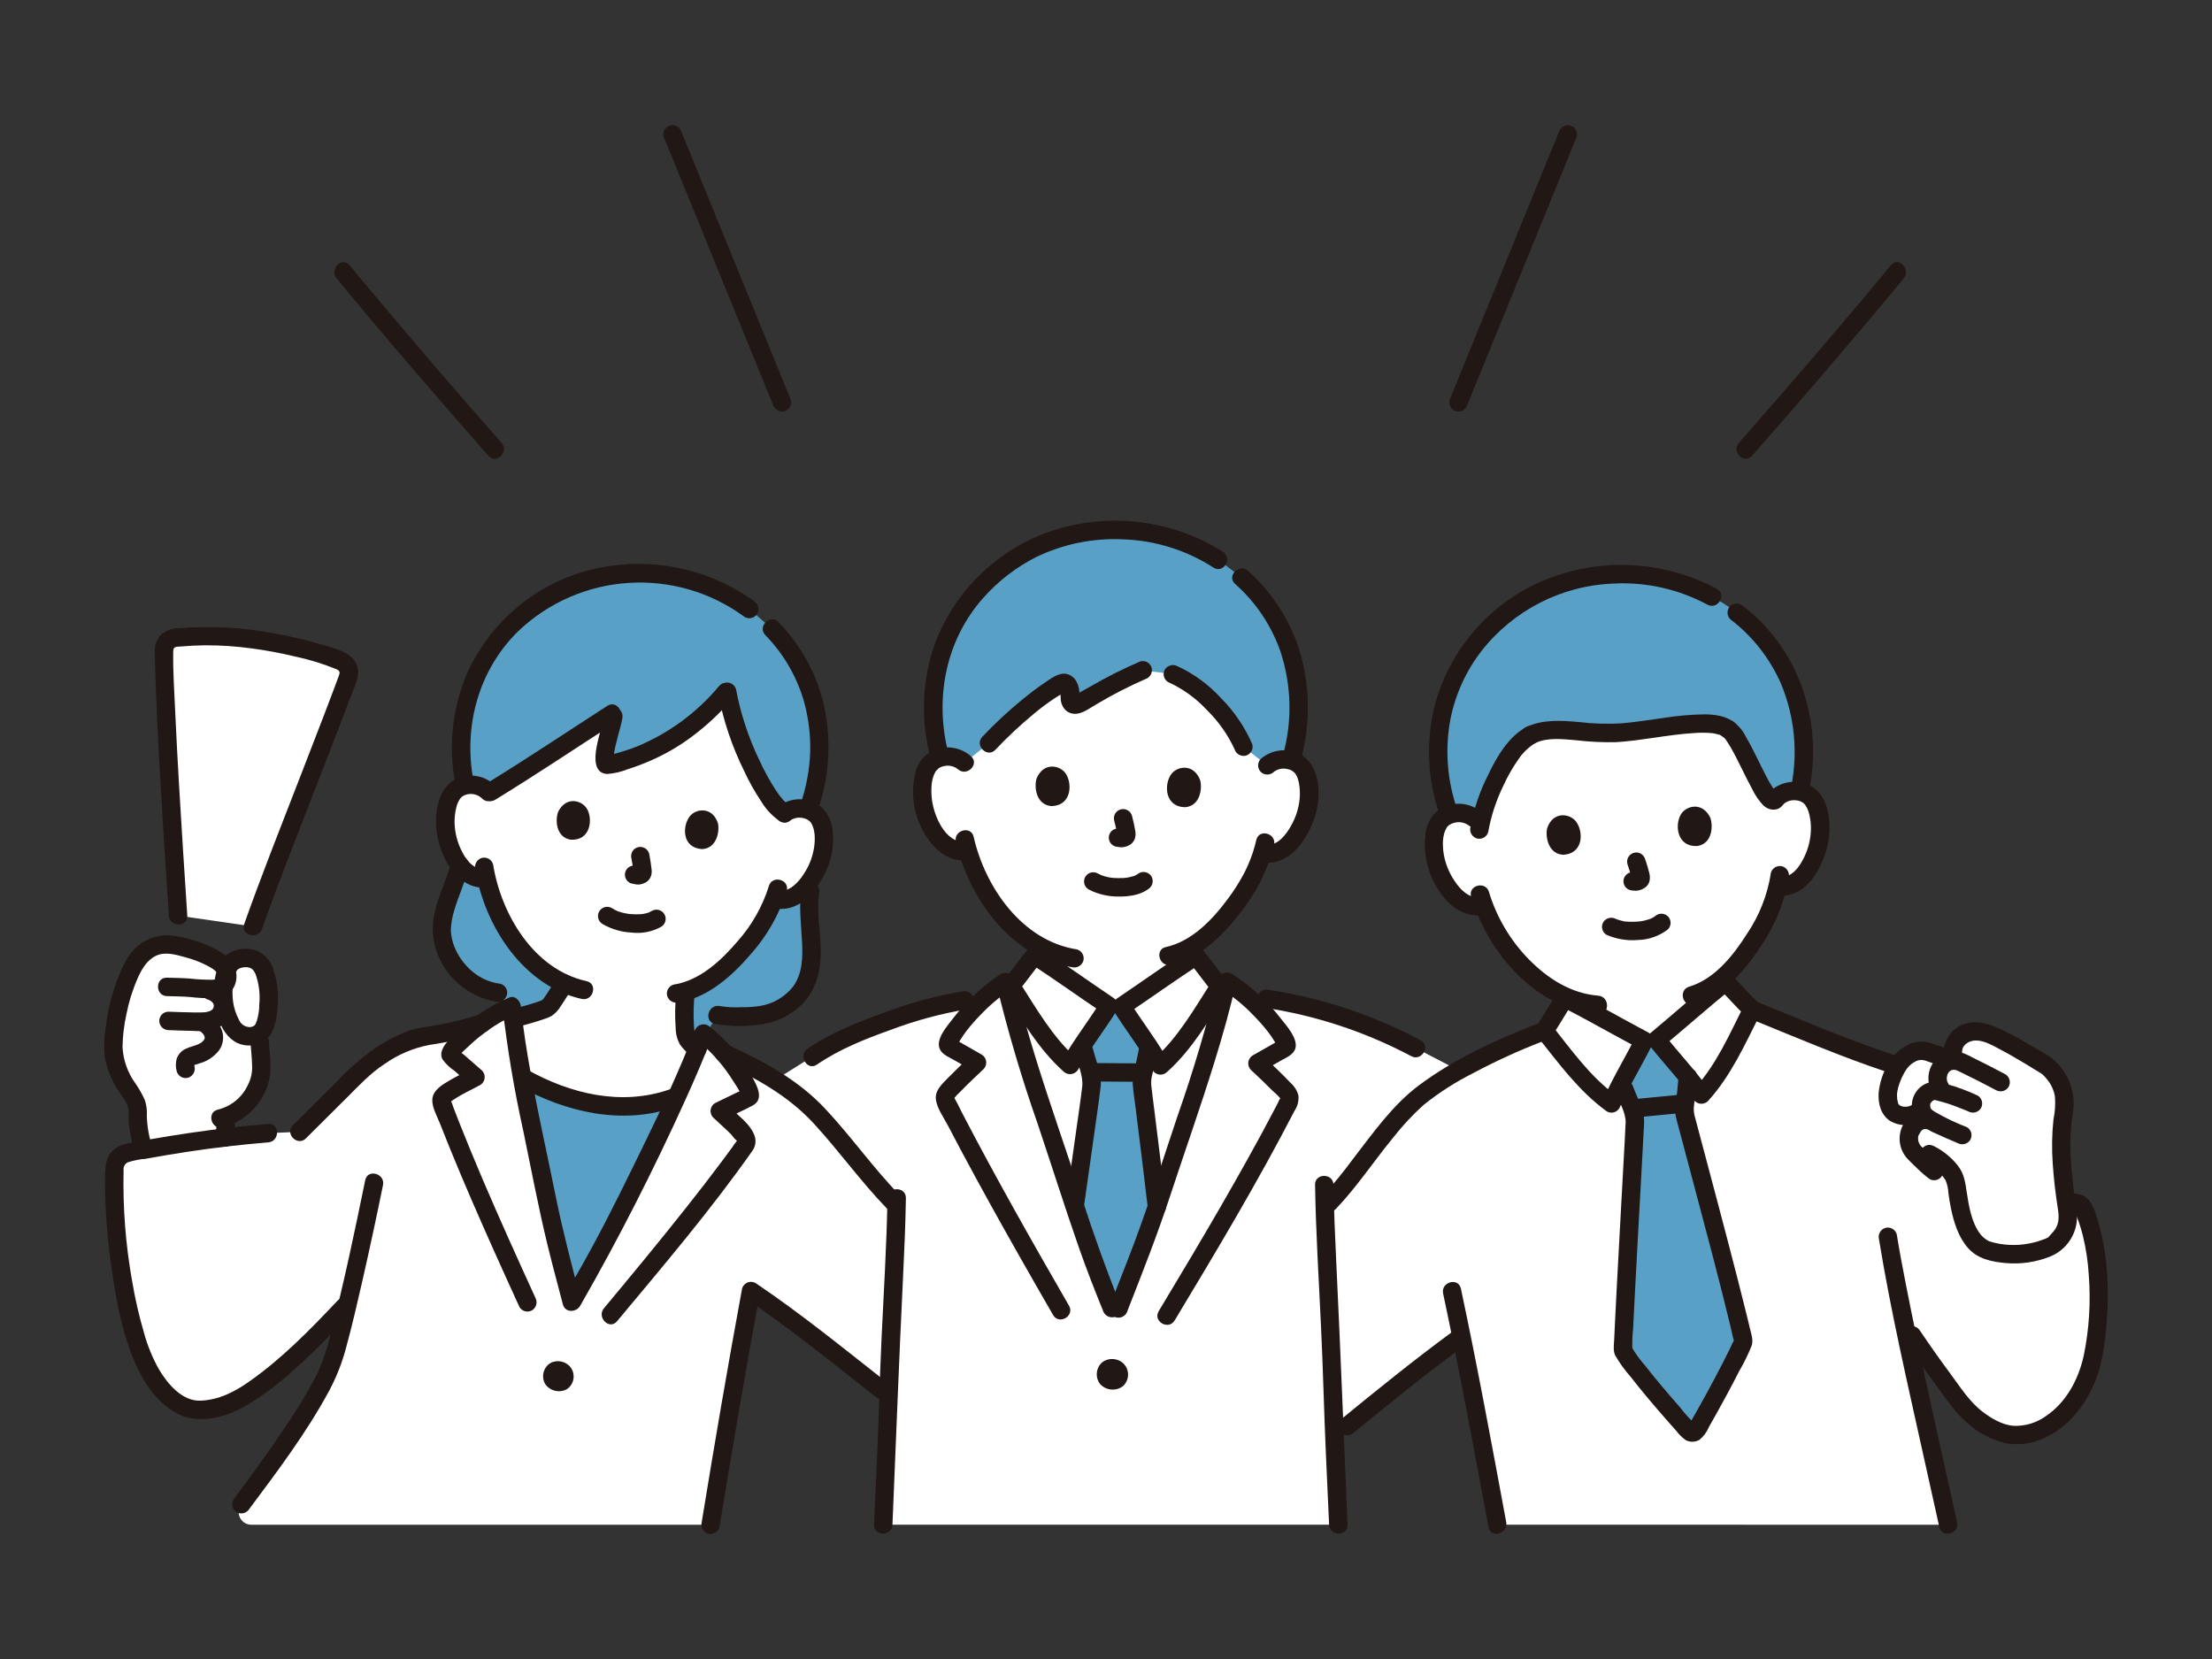 <?xml version="1.0" encoding="UTF-8"?>
<svg id="_レイヤー_1" data-name="レイヤー_1" xmlns="http://www.w3.org/2000/svg" version="1.1" viewBox="0 0 480 360">
  <rect x="0" y="0" width="480" height="360" fill="#333333" stroke="none"/>
  <!-- Generator: Adobe Illustrator 29.8.1, SVG Export Plug-In . SVG Version: 2.1.1 Build 2)  -->
  <defs>
    <style>
      .st0 {
        fill: #fff;
      }

      .st1 {
        fill: #211715;
      }

      .st2 {
        fill: #59a0c6;
      }
    </style>
  </defs>
  <path class="st0" d="M386.216,189.918c-.349,2.192-.921,4.342-1.706,6.418-2.251,5.746-5.701,10.947-10.119,15.256v1.486c-.8.649-10.342,8.775-14.877,12.558l-2.777.176c-5.213-2.775-16.214-8.776-17.133-9.246v-.3c-3.521-1.632-6.694-3.926-9.346-6.759-3.637-3.728-6.457-8.173-8.281-13.051-1.64.453-3.397.147-4.787-.835-2.297-1.753-4.039-4.133-5.014-6.853-1.156-2.721-1.512-7.216-.22-9.753.802-1.546,2.38-2.535,4.121-2.582,1.355-.15,2.715.235,3.791,1.073,0,0-4.75-27.133,26.69-31.39,42.667-5.778,38.876,27.1,38.876,27.1.957-.971,2.256-1.53,3.619-1.558,1.732-.181,3.426.594,4.422,2.023,1.612,2.347,1.845,6.85,1.052,9.7-.612,2.824-2.028,5.411-4.077,7.448-1.162,1.061-2.706,1.602-4.276,1.5"/>
  <path class="st0" d="M24.675,225.355c.167-2.022.458-4.033.873-6.019,1.069-4.986,3.254-10.536,5.354-12.28,3.6-3.339,7.077-2.04,11.471-.785,1.24.354,6.341,2.341,6.74,4.582.325-1.436,1.468-2.544,2.913-2.825,1.903-.586,3.959.217,4.961,1.937,1.665,2.931,1.753,10.586.13,13.36-.209.365-.496.679-.84.921.047,1.075.08,1.812.08,1.812.1,2.384.832,6.611-.238,9.108-1.635,3.819-4.045,6.133-7.068,7.186-.04.643-.069,1.128-.069,1.128-.048.775-.068,2.012-.082,3.336-5.9.7-11.842,1.621-17.769,2.7-.578-1.938-1.442-5.83-1.238-8.06.186-2.044-1.307-3.843-2.388-5.587-1.587-2.317-2.58-4.988-2.893-7.778-.04-.912-.019-1.826.063-2.736Z"/>
  <path class="st0" d="M324.923,330.859c-2.319-12.485-5.153-27.695-7.8-40.839-9.081,6.635-15.355,11.73-24.778,19.448l-2.776,2.562c-.15-3.543-.274-6.847-.335-9.5-.309-12.526-1.355-27.672-1.748-40.523l1.009-1.109c4.425-4.6,13.805-18.57,19.759-23.157,7.273-5.6,17.685-10.533,26.85-14.044,1.6-2.307,3.5-5.656,4.5-7.13.919.47,11.92,6.471,17.133,9.246l2.777-.176c4.535-3.783,14.074-11.909,14.877-12.558,1.277,1.23,3.8,4.09,5.826,6.024,9.182,3.749,24.985,10,29.805,11.6l38.335,30.2c.567.028,1.077.054,1.86.065.784.007,1.493.468,1.817,1.182.995,2.279,1.749,4.656,2.25,7.092,1.033,5.352,1.358,10.816.967,16.253-.56,7.262-1.2,13.261-5.574,19.018-4.246,5.578-11,8.973-17.336,5.522-2.482-1.242-4.672-2.996-6.427-5.145-4.458-5.676-8.672-11.536-12.643-17.579,2.681,12.946,6.185,28.707,9.492,43.552l-97.84-.004Z"/>
  <path class="st0" d="M274.993,166.09c1.027-.898,2.363-1.359,3.725-1.286,1.741-.051,3.373.847,4.261,2.346,1.433,2.459,1.333,6.968.332,9.749-.819,2.771-2.423,5.246-4.617,7.127-1.236.974-2.816,1.401-4.375,1.184l-.418-.072c-.424,1.346-.937,2.663-1.536,3.941-1.022,2.621-6.167,11.146-12.871,15.686v2.663c-.867.562-11.191,7.664-16.091,10.96l-2.78-.111c-4.9-3.3-15.225-10.4-16.091-10.96v-2.592c-2.733-1.792-5.176-3.991-7.246-6.52-3.351-3.987-5.834-8.628-7.293-13.627-1.67.331-3.399-.105-4.713-1.187-2.161-1.918-3.722-4.42-4.493-7.205-.952-2.8-.975-7.308.5-9.743.914-1.482,2.561-2.352,4.3-2.27,1.362-.049,2.69.436,3.7,1.351,0,0-4.281-27,31.885-27,38.337-.006,33.821,27.566,33.821,27.566Z"/>
  <path class="st0" d="M242.102,218.334l-1.477-.059c-4.9-3.3-15.225-10.4-16.091-10.96-1.316,1.558-4.049,5.435-5.966,7.48,3.4,14.391,9.072,29.774,13.6,43.695,3.679,11.3,4.757,14.729,9.855,27.221,4.522-11.634,6.485-16.1,10.167-27.364,4.495-13.75,10.11-28.934,13.527-43.169-1.922-1.954-4.85-6.121-6.226-7.752-.867.562-11.191,7.664-16.091,10.96l-1.298-.052Z"/>
  <path class="st0" d="M191.663,330.859c.36-8.57,1.01-20.96,1.18-28.33.337-13.638,1.435-27.7,1.707-41.014-4.292-4.275-6.512-7.564-10.464-12.108-3.333-3.834-6.685-8.133-10.33-11.121-1.757-1.431-3.604-2.745-5.532-3.935l8.029-5.055c7.666-5.334,24.67-11.027,33.06-12.227l4.641-.733c1.32-1.188,2.728-2.274,4.213-3.249,3.351,14.882,9.293,30.933,14,45.4,3.679,11.3,4.757,14.729,9.855,27.221,4.522-11.634,6.485-16.1,10.167-27.364,4.722-14.446,10.681-30.474,14.031-45.325,1.468.909,2.861,1.937,4.163,3.071,2.7.386,4.4.626,4.4.626,11.342,1.764,22.314,5.394,32.47,10.742,0,0,4.587,2.381,9.319,4.835-2.895,1.621-5.674,3.44-8.319,5.444-5.954,4.587-15.334,18.556-19.759,23.157,0,0-.422.51-1.009,1.213.4,12.831,1.439,27.928,1.748,40.419.17,7.37.82,19.76,1.18,28.33l-98.75.003Z"/>
  <path class="st0" d="M133.119,155.341c-.662,3.607-3.4,11.152-.992,10.588,10.256-2.283,18.734-7.833,25.638-16.009,1.6,9.788,8.386,24.271,12.487,26.563,1.059-.815,2.395-1.185,3.722-1.029,1.706.057,3.246,1.036,4.023,2.556,1.249,2.495.872,6.9-.278,9.557-.973,2.659-2.695,4.981-4.957,6.684-1.269.876-2.841,1.196-4.352.887l-.4-.1c-.498,1.291-1.081,2.546-1.747,3.759-1.376,2.963-8.923,13.669-17.456,16.308-.308,2.552-.375,5.128-.2,7.693.03.802.168,1.595.41,2.36.719,1.184,1.707,2.181,2.884,2.911l4.694,2.973s-2.919,3.37-4.75,4.416c-2.333,1.334-6,2.86-6,2.86-5.654,1.792-11.655,2.203-17.5,1.2-5.254-1.03-10.295-2.941-14.911-5.653-1.808-1.382-3.448-2.972-4.884-4.737-1.24-2.038-2.224-4.221-2.93-6.5l5.333-1.556c.99-.25,7.069-1.784,7.859-2.424.536-.477.994-1.033,1.36-1.65.63-.95,1.42-2.22,2.22-3.58-4.018-1.818-7.433-4.882-10.566-9.1-3.031-4.106-5.174-8.799-6.291-13.779-1.653.22-3.318-.313-4.536-1.453-1.995-2.01-3.366-4.554-3.948-7.325-.759-2.8-.5-7.207,1.092-9.5.985-1.394,2.65-2.143,4.347-1.954,1.4.035,2.725.645,3.66,1.688,8.943-5.448,17.389-11.15,26.659-17.112"/>
  <path class="st0" d="M172.533,237.317c-4.806-3.506-9.994-6.455-15.465-8.792-1.333-1.565-2.813-2.999-4.42-4.281-4.743,12.426-11.2,25.224-17.138,37.135-4.464,8.958-6.39,12.331-11.427,21.119-2.453-9.428-3.683-13.609-5.6-23.253-2.6-13.052-6.129-27.619-7.44-40.854-2.274.992-4.434,2.229-6.441,3.688-4.214,1.336-8.538,2.294-12.922,2.864-5.137,1.451-9.851,4.113-13.746,7.762l-12.966,12.9-6.774.289c-10.255.858-20.454,2.283-30.551,4.27-1.589.306-2.756,1.669-2.813,3.286-.521,15.031,2.842,36.325,7.988,44.814,2.5,4.121,6.421,7.84,10.479,7.69,6.055-.223,9.353-2.622,14.239-6.206,5.13-3.763,10.7-9.279,17.141-16.111l.786-.833c-1.367,5.768-2.56,10.359-3.369,12.768-2.346,6.978-12.276,20.9-19.715,30.853h0c-.939,1.186-.738,2.909.448,3.848.484.383,1.082.591,1.699.591h99.667c2.372-14.53,5.8-34.66,8.764-50.709,9.628,6.467,19,14.126,28.445,21.522l1.437.992v-.135c.337-13.638,1.435-27.7,1.709-41.013-4.294-4.276-6.514-7.564-10.466-12.109-3.333-3.834-6.685-8.133-10.33-11.121-.399-.333-.806-.658-1.219-.974Z"/>
  <path class="st0" d="M38.642,198.684c-.881-13.325-2.921-43.809-3.053-57.753.001-1.309,1.002-2.401,2.307-2.514,6.028-.641,12.114-.481,18.1.474,6.185.847,12.254,2.397,18.089,4.618,1.311.518,1.975,1.983,1.5,3.311-4.306,11.837-15.816,40.559-20.664,54.226l-16.279-2.362Z"/>
  <path class="st0" d="M446.009,233.292c-.522-.732-1.145-1.386-1.85-1.944-3.8-2.337-7.095-4.389-10.739-6.167-.871-.405-1.763-.763-2.673-1.071-1.491-.512-3.122-.422-4.548.249-1.195.569-2.775,2.715-2.343,4.2l-3.238.408c-.923-.147-1.756-.644-2.669-.846-1.979-.304-3.973.45-5.255,1.987-1.242,1.527-2.155,3.295-2.682,5.192-.464,1.481-.489,3.065-.073,4.561.275.967,1.014,1.733,1.97,2.042,1.35.46,2.834.304,4.059-.427l-.254,2.3c-.472.487-.864,1.045-1.161,1.655-.647,1.611-.304,3.451.881,4.72,1.355,1.395,2.78,2.72,4.269,3.971l1.727-1.864c1.653,1.367,2.969,3.09,3.133,4.822,1.1,9.488,3.434,13.363,7.179,14.4,2.964.778,6.06.907,9.078.377.814-.2,4.5-1.258,5.036-1.9,1.054-1.269,2.223-2.206,2.644-3.89.295-1.406.291-2.858-.011-4.263-.3-1.691-.814-5.992-1.017-8.855-.281-3.801-.17-7.621.332-11.4.494-2.348.17-4.794-.918-6.932-.257-.464-.55-.907-.877-1.325Z"/>
  <path class="st2" d="M100.76,170.477c.566-.136,1.148-.191,1.73-.164,1.4.035,2.725.645,3.66,1.688,8.943-5.448,17.389-11.15,26.659-17.112l.31.452c-.662,3.607-3.4,11.152-.992,10.588,10.256-2.283,18.734-7.833,25.638-16.009,1.6,9.788,8.386,24.271,12.487,26.563,1.059-.815,2.395-1.185,3.722-1.029.545.054,1.079.18,1.591.375l-.009-.582c1.355-3.742,2.112-7.675,2.243-11.653.352-12.448-4.555-21.294-10.309-27.188l-4.889-4.244c-6.094-4.55-13.39-7.209-20.982-7.646-8.184-.728-16.387,1.178-23.412,5.441-10.089,5.988-16.757,16.39-17.986,28.058-.404,3.958-.211,7.954.573,11.854l-.034.608Z"/>
  <path class="st2" d="M110.787,218.85l5.346.812c.93-.23,1.83-.57,2.679-1.014.536-.477.994-1.033,1.36-1.65.63-.95,1.42-2.22,2.22-3.58-4.018-1.818-7.433-4.882-10.566-9.1-3.031-4.106-5.174-8.799-6.291-13.779-1.653.22-3.318-.313-4.536-1.453-.43-.402-.827-.839-1.187-1.305v.005c-1.27,4.82-4.05,9.47-3.98,14.51.234,2.24.958,4.401,2.121,6.33,3.9,5.2,6.667,6.222,10.111,6.778l2.723,3.446Z"/>
  <path class="st2" d="M175.825,193.367l-.032-2.192c-.811,1.204-1.838,2.247-3.03,3.076-1.269.876-2.841,1.196-4.352.887l-.4-.1c-.498,1.291-1.081,2.546-1.747,3.759-1.376,2.963-8.923,13.669-17.456,16.308-.308,2.552-.375,5.128-.2,7.693.033.616.118,1.228.253,1.83l3.818.58,3-4.972c2.37.335,4.768.424,7.156.268,5.928-.212,10.589-3.289,12.344-7.962,2.194-5.844-.319-13.002.646-19.175Z"/>
  <path class="st2" d="M121.054,270.839c.861,3.467,1.789,6.892,3.028,11.657,5.038-8.786,6.964-12.159,11.428-21.117,3.763-7.552,7.737-15.46,11.35-23.4l-1.015.347c-5.654,1.792-11.655,2.203-17.5,1.2-5.305-1.042-10.392-2.984-15.043-5.741,1.58,8.616,3.559,17.332,5.177,25.46.951,4.769,1.731,8.205,2.575,11.594Z"/>
  <path class="st2" d="M326.865,133.02c-.179.142-.356.285-.531.43-9.363,7.46-14.652,18.905-14.267,30.87.154,4.256.974,8.462,2.428,12.465.511-.183,1.042-.3,1.582-.35,1.355-.15,2.715.235,3.791,1.073l1.4,1.147c1.213-5.378,5.5-16.3,10.946-19.173,4.208-2.1,11.51-.405,16.394-.369,8.087.059,22.565-4.144,26.44-.835,2.94,1.673,8.588,18.65,10.382,14.94.957-.971,2.256-1.53,3.619-1.558.492-.019.985.018,1.469.111.925-4.144,1.176-8.409.743-12.633-1.59-14.544-9.562-23.29-17.242-28.179-14.619-9.185-33.396-8.364-47.158,2.061l.004 0Z"/>
  <path class="st2" d="M357.637,300.317c-1.963-2.4-3.8-4.78-5.274-6.918-.121-.176-.18-.387-.17-.6.5-12.85,2.66-49.11,2.58-49.8-.232-1.349-.653-2.658-1.25-3.89-.43-1.01-.77-1.95-1.09-2.85l-.551-1.286c1.894-3.645,4.2-7.828,4.855-9.161l2.777-.176c.927,1.187,4.109,4.887,6.729,8.1-.12,1.668-.25,2.907-.45,4.6-.03.34-.08.68-.13,1.03-.122.754-.158,1.518-.11,2.28.04.42,10.03,37.23,12.72,49.16.049.216.02.442-.08.64-2.59,5.46-6.17,12.19-10.08,18.93-.283.479-.901.639-1.38.356-.085-.05-.163-.113-.23-.186-2.701-2.981-5.926-6.632-8.866-10.229Z"/>
  <path class="st2" d="M264.346,121.45c-13.903-8.799-31.691-8.559-45.351.614-9.889,6.748-16.009,17.771-16.51,29.732-.16,4.257.346,8.513,1.5,12.613.521-.147,1.059-.227,1.6-.236,1.362-.049,2.69.436,3.7,1.351l5.288-4.231c3.977-4.225,10.987-10.585,15.889-13.026.575-.286,1.307.114,1.531,1.044.183.726.228,1.48.131,2.222-.106.645.331,1.254.976,1.36.242.04.491.003.712-.104,3.5-1.847,9.741-5.572,14.159-7.333l6.52.834c2.187.898,4.209,2.155,5.981,3.72,3.934,3.341,7.693,7.911,9.34,12.032l5.176,4.05c1.027-.898,2.363-1.359,3.725-1.286.508.017,1.011.095,1.5.233l.1-.547c1.138-3.898,1.656-7.951,1.533-12.01-.447-12.819-6.115-21.556-12.425-27.183l-5.075-3.849Z"/>
  <path class="st2" d="M241.98,218.329l-1.357-.054c-.785,1.251-3.477,5.13-5.727,8.545l.373,1.4c.221.932.466,1.9.791,2.954.469,1.286.751,2.633.838,4,.012.7-1.887,13.9-3.68,26.535,2.892,8.872,4.228,12.783,8.809,24.007,4.026-10.361,6.023-15.035,9.012-23.89-1.408-12.084-3.276-26.476-3.276-26.9.029-.763.145-1.52.346-2.256.087-.337.164-.674.234-1.011.365-1.649.622-2.879.926-4.514-2.277-3.464-5.065-7.478-5.866-8.755l-1.423-.061Z"/>
  <path class="st1" d="M46.982,243.477c-.07,1.11-.063,2.227-.08,3.34.006.529.216,1.036.586,1.414.781.781,2.047.781,2.828.001 0-0.0 0-0.0.001-.001.366-.381.575-.886.585-1.414.017-1.113.01-2.23.08-3.34 0-1.105-.895-2-1.999-2.001-.531-0-1.039.21-1.415.586l-.313.405c-.179.306-.273.655-.273,1.01Z"/>
  <path class="st1" d="M48.336,244.638c3.813-.957,7.027-3.514,8.817-7.014,1.022-1.854,1.554-3.939,1.545-6.056.012-1.844-.247-3.671-.338-5.51-.023-1.095-.905-1.977-2-2-1.1.01-1.99.9-2,2,.081,1.631.3,3.253.332,4.887.127,1.529-.174,3.063-.871,4.43-1.233,2.715-3.649,4.71-6.548,5.406-2.5.59-1.445,4.448,1.063,3.857l0.0 0Z"/>
  <path class="st1" d="M33.061,248.985c-.719-2.192-1.123-4.475-1.2-6.78.087-1.178-.059-2.361-.428-3.483-.577-1.295-1.278-2.531-2.093-3.691-1.648-2.293-2.603-5.01-2.752-7.83.042-2.365.319-4.72.826-7.03.528-2.72,1.355-5.373,2.466-7.911.882-1.945,1.935-3.855,3.929-4.837,1.945-.958,4.182-.316,6.148.232,1.751.432,3.444,1.07,5.045,1.9.756.418,1.835.964,2.189,1.782.481,1.111-.289,1.236-1.186,1.269-1.599.004-3.197-.082-4.786-.26-1.664-.131-3.332-.143-5-.19-2.575-.074-2.572,3.926,0,4,1.668.047,3.336.059,5,.19,1.706.208,3.426.289,5.144.242,1.597.034,3.12-.675,4.121-1.92.858-1.298,1.066-2.921.564-4.394-.771-2.526-3.4-3.976-5.663-4.977-2.292-1.019-4.704-1.742-7.178-2.154-2.992-.59-6.089.227-8.4,2.216-2.078,1.755-3.229,4.368-4.206,6.843-1.172,3.007-1.999,6.137-2.468,9.33-.462,3.062-.868,6.213-.1,9.26.514,1.877,1.288,3.672,2.3,5.334.833,1.426,2.4,3.036,2.58,4.738.069.651-.059,1.339-.023,2,.045.843.158,1.683.285,2.516.238,1.578.581,3.138,1.027,4.67.721,2.466,4.583,1.417,3.857-1.063l.002-.002Z"/>
  <path class="st1" d="M45.118,216.915c.109.029.216.064.323.1-.222-.102-.232-.105-.03-.009.181.1.355.207.529.322-.389-.258-.037-.009.043.073s.132.138.194.212c-.164-.221-.185-.244-.061-.067.048.086.291.381.264.48l-.1-.23c.03.083.056.167.079.253.147.546.038-.228.032.1-.016.126-.016.253,0,.378.052-.325.058-.379.019-.164-.018.081-.039.16-.064.238-.039.09-.072.182-.1.276.094-.523.208-.436.1-.244-.048.081-.087.168-.136.248-.062.082-.12.168-.172.257.056-.131.353-.386.1-.146-.037.035-.265.215-.267.253.279-.209.335-.252.168-.131-.044.031-.088.06-.133.088-.11.07-.233.122-.342.192-.255.166.421-.138-.109.038-.336.11-.682.19-1.032.241.495-.075-.286.01-.375.014-.2.009-.395.011-.593.013h-1.339c-1.855-.018-3.708-.1-5.562-.163-1.101.009-1.991.899-2,2,.022,1.095.905,1.978,2,2,1.71.059,3.419.133,5.13.158,1.667.149,3.347-.003,4.961-.447,2.612-.801,4.181-3.464,3.616-6.137-.53-1.983-2.081-3.531-4.065-4.056-1.065-.294-2.166.332-2.46,1.397s.332,2.166,1.397,2.46l-.015.003Z"/>
  <path class="st1" d="M43.031,223.617c.146.07.739.294.773.456-.025-.123-.255-.215,0,.023.111.1.206.221.316.322.17.156-.186-.3.007.007.078.126.151.25.224.379.191.338-.059-.35.017.059.013.071.153.458.056.155-.092-.287-.013.081,0,.166.043.4.11-.312,0,.063-.018.074-.039.147-.064.22-.048.139-.028.1.06-.124-.01.127-.167.295-.226.4-.175.313.145-.123-.016.024-.095.086-.176.19-.27.279-.076.071-.154.138-.234.2l.158-.125c-.041.081-.357.232-.434.276-.124.072-.251.138-.38.2-.077.038-.154.074-.233.109.188-.077.214-.089.08-.036-.3.1-.595.216-.9.312-.661.175-1.302.418-1.914.724-.797.443-1.404,1.162-1.707,2.022-.243.898-.243,1.843,0,2.741.297,1.063,1.395,1.688,2.46,1.4,1.048-.316,1.664-1.398,1.4-2.46-.031-.167-.051-.5-.034-.151-.02-.169-.023-.34-.006-.51-.021.121-.183.514-.014.25-.172.215-.181.246-.028.093l-.174.145c.082-.051.167-.098.255-.14l-.207.082c0-.014.4-.142.423-.148.313-.1.629-.19.941-.3,1.622-.454,3.059-1.407,4.108-2.725.961-1.288,1.212-2.973.667-4.485-.566-1.47-1.667-2.672-3.082-3.364-.954-.557-2.179-.236-2.736.718-.557.954-.236,2.179.718,2.736h0l-.004.007Z"/>
  <path class="st1" d="M54.133,226.874c2.03.024,3.908-1.074,4.881-2.856.648-1.441,1.035-2.986,1.145-4.562.439-3.191.106-6.44-.971-9.476-.661-1.843-2.145-3.271-4.012-3.86-1.617-.427-3.331-.291-4.859.388-3.617,1.634-4.1,6.756-3.806,10.224.363,4.346,2.354,10.175,7.622,10.142,2.573-.017,2.579-4.017,0-4-.996-.029-1.882-.637-2.267-1.556-.682-1.271-1.125-2.657-1.306-4.088-.156-1.285-.148-2.586.024-3.869.102-.665.253-1.321.45-1.964.098-.465.361-.88.74-1.167.332-.158.685-.267,1.049-.322.343-.078-.028.007-.091.011.134-.009.268-.025.4-.03.261-.014.522-.007.782.021-.521-.062.5.163.322.1.141.095.291.178.446.248.163.147.309.311.438.488.085.125.441.866.271.451.796,2.153,1.096,4.458.876,6.743.005,1.209-.176,2.412-.537,3.566-.047.153-.368.865-.141.431-.045.086-.08.177-.13.261-.018.03-.283.435-.133.232-.324.304-.756.465-1.2.448-1.094.025-1.975.906-2,2,.012,1.102.905,1.99,2.007,1.996Z"/>
  <path class="st1" d="M120.392,213.407v.01l.273-1.01c-.832,1.412-1.678,2.828-2.621,4.17-.318.453.25-.242-.131.159-.045.047-.3.389-.378.381-.056-.006.418-.235.132-.108-.064.029-.13.066-.192.1-.156.084-.394.082.2-.078-.083.023-.171.068-.252.1-.212.081-.427.156-.642.229-1.963.666-3.979,1.187-5.986,1.7-1.065.294-1.691,1.395-1.397,2.46.294,1.065,1.395,1.691,2.46,1.397,2.178-.51,4.329-1.131,6.445-1.859.487-.16.959-.362,1.41-.606.765-.526,1.41-1.207,1.892-2,.471-.677.91-1.379,1.345-2.079.52-.84,1.446-1.956,1.446-2.963,0-1.105-.895-2-2-2s-2,.895-2,2l-.004-.003Z"/>
  <path class="st1" d="M97.883,187.257c-.951,3.49-2.574,6.759-3.444,10.273-.878,3.279-.644,6.757.664,9.889,2.196,5.197,6.874,8.93,12.43,9.916,1.062.26,2.141-.355,2.46-1.4.284-1.065-.339-2.161-1.4-2.46-1.901-.23-3.716-.927-5.281-2.03-2.035-1.459-3.63-3.448-4.613-5.751-.514-1.215-.808-2.511-.869-3.829.052-1.538.323-3.06.805-4.521.911-3.052,2.264-5.95,3.1-9.026.678-2.487-3.18-3.548-3.857-1.064l.005.003Z"/>
  <path class="st1" d="M155.145,222.169c3.46.635,7.005.648,10.47.041,3.495-.547,6.691-2.294,9.038-4.941,2.572-3.057,3.453-6.849,3.454-10.782,0-4.174-.952-8.424-.354-12.588.257-1.061-.357-2.139-1.4-2.46-1.065-.285-2.162.339-2.461,1.4-.556,3.864-.059,7.659.147,11.528.178,3.338.108,6.913-1.945,9.722-1.781,2.255-4.347,3.755-7.186,4.2-1.36.214-2.737.306-4.114.275-1.535.078-3.073-.007-4.59-.252-2.513-.51-3.588,3.345-1.063,3.858l.004-.001Z"/>
  <path class="st1" d="M156.122,331.391c2.765-16.929,5.649-33.841,8.763-50.709l-2.938,1.195c9.729,6.553,18.815,13.983,28.041,21.21.795.746,2.034.746,2.829,0,.774-.784.774-2.045,0-2.829-9.493-7.435-18.841-15.092-28.851-21.835-.964-.553-2.193-.22-2.746.744-.082.144-.147.297-.192.456-3.114,16.868-6,33.78-8.763,50.708-.26,1.062.355,2.141,1.4,2.46,1.065.285,2.162-.339,2.461-1.4h-.004Z"/>
  <path class="st1" d="M58.201,243.893c-5.681.453-11.341,1.119-16.979,1.944-2.925.428-5.844.899-8.755,1.413-1.298.228-2.595.464-3.89.707-1.223.125-2.401.527-3.446,1.173-2.071,1.492-2.3,3.687-2.34,6.048-.031,2.072.006,4.145.1,6.215.2,4.566.65,9.116,1.291,13.639,1.089,7.682,2.577,15.8,6.112,22.78,1.91,3.774,4.966,7.547,8.919,9.271,4.057,1.769,9,.585,12.811-1.325,4.221-2.309,8.136-5.139,11.652-8.424,4.377-3.844,8.426-8.054,12.422-12.288,1.766-1.871-1.057-4.705-2.828-2.828-6.007,6.362-12.129,12.641-19.326,17.669-3.179,2.22-6.484,3.9-10.431,4.053-4,.157-7.158-3.668-9.02-6.788-1.421-2.538-2.522-5.242-3.279-8.051-1.068-3.66-1.919-7.38-2.547-11.14-1.412-7.919-2.03-15.959-1.846-24-.104-.734.286-1.45.959-1.761,1.319-.405,2.677-.669,4.052-.787,2.912-.528,5.831-1.016,8.756-1.463,5.846-.89,11.718-1.575,17.617-2.055,2.548-.2,2.57-4.2,0-4l-.004-.002Z"/>
  <path class="st1" d="M146.752,215.527c-.28,2.49-.324,5.001-.133,7.5.001,1.256.312,2.493.905,3.6.659.929,1.461,1.747,2.378,2.423.793.753,2.036.753,2.829,0,.769-.786.769-2.043,0-2.829-.422-.327-.828-.676-1.214-1.045-.157-.152-.3-.318-.453-.471-.15-.181-.149-.173,0,.022-.057-.077-.11-.157-.16-.239-.228-.286.115.5-.031-.06-.073-.283-.149-.559-.2-.847.051.3-.031-.279-.037-.339-.028-.3-.047-.6-.064-.905-.126-2.271-.067-4.549.178-6.811,0-1.105-.895-2-2-2-1.092.029-1.971.908-2,2l.002.001Z"/>
  <path class="st1" d="M40.642,198.684c-.623-9.426-1.24-18.853-1.787-28.284-.31-5.368-.6-10.736-.843-16.107-.193-4.322-.5-8.689-.419-13.017.019-1.044.753-.911,1.678-.991,1.741-.152,3.488-.242,5.236-.257,3.364-.009,6.725.215,10.059.669,3.162.417,6.3,1.002,9.4,1.751,3.094.647,6.123,1.576,9.049,2.773.9.4.737.807.428,1.653-.317.867-.637,1.73-.962,2.59-.74,1.977-1.489,3.951-2.248,5.921-1.811,4.727-3.637,9.448-5.477,14.164-3.994,10.291-8.068,20.562-11.763,30.965-.863,2.43,3,3.476,3.857,1.063,3.476-9.787,7.3-19.454,11.053-29.135,1.958-5.046,3.912-10.094,5.861-15.144.806-2.098,1.606-4.198,2.4-6.3.737-1.962,2.005-4.228,1.391-6.356-.924-3.2-5.174-3.977-7.942-4.814-3.277-.981-6.608-1.77-9.977-2.364-6.856-1.318-13.859-1.7-20.817-1.136-1.468-.024-2.891.509-3.983,1.492-.957,1.117-1.404,2.583-1.234,4.044.031,2.155.094,4.31.17,6.463.188,5.327.453,10.651.742,15.973.622,11.467,1.372,22.926,2.129,34.384.169,2.556,4.17,2.575,4,0h-.001Z"/>
  <path class="st1" d="M66.387,247.021c2.977-2.964,5.956-5.928,8.935-8.891,2.593-2.579,5.056-5.261,8.145-7.258,2.9-2.044,6.201-3.449,9.685-4.122,4.062-.588,8.069-1.505,11.982-2.742,2.447-.77,1.4-4.633-1.063-3.857-4.044,1.279-8.188,2.215-12.389,2.8-3.558.49-7.259,2.543-10.234,4.471-3.059,2.152-5.885,4.619-8.429,7.361-3.155,3.133-6.309,6.271-9.461,9.413-1.827,1.819,1,4.648,2.829,2.829v-.004Z"/>
  <path class="st1" d="M448.357,262.905c.433.021,1.5-.152,1.86.065.019.011.313.694.419.96.541,1.386.991,2.806,1.35,4.25.684,2.797,1.111,5.65,1.276,8.525.45,5.822.086,11.678-1.08,17.4-1.124,5.156-3.786,10.226-8.277,13.215-1.999,1.429-4.412,2.16-6.868,2.082-2.54-.152-4.959-1.625-6.928-3.145-2.78-2.146-4.783-5.336-6.852-8.127-2.295-3.098-4.519-6.246-6.672-9.445-1.432-2.124-4.9-.124-3.454,2.019,2.244,3.333,4.564,6.61,6.96,9.831,2.114,2.842,4.15,6.032,6.893,8.309,2.392,2.155,5.298,3.658,8.438,4.367,3.047.479,6.167-.045,8.891-1.493,5.777-2.936,9.721-8.944,11.369-15.074.758-3.107,1.238-6.276,1.434-9.469.308-3.408.362-6.835.161-10.251-.19-3.771-.794-7.51-1.8-11.15-.5-1.715-1.023-3.942-2.189-5.333-1.3-1.549-3.085-1.448-4.931-1.538-2.573-.124-2.567,3.876,0,4l0.0.002Z"/>
  <path class="st1" d="M410.552,228.772c-10.092-3.363-19.96-7.581-29.8-11.6-1.065-.285-2.161.339-2.46,1.4-.266,1.063.351,2.146,1.4,2.461,9.844,4.017,19.712,8.235,29.8,11.6,2.448.815,3.5-3.046,1.063-3.857l-.003-.004Z"/>
  <path class="st1" d="M425.785,228.14c.025-1.483,1.575-2.319,2.877-2.357,1.9-.055,3.919,1.18,5.547,2.037,1.862.98,3.678,2.043,5.478,3.132.948.574,1.893,1.153,2.836,1.736.26.14.507.305.736.492.297.279.573.577.829.894.947,1.091,1.578,2.419,1.827,3.842.137,1.649.034,3.309-.306,4.929-.347,3.216-.402,6.457-.166,9.683.217,3.277.6,6.553,1.119,9.8.279,1.753.28,3.414-.9,4.828-.272.327-.569.633-.85.952-.123.14-.24.29-.368.427.268-.286.222-.147.068-.054-.421.235-.867.424-1.328.564-2.59.954-5.364,1.302-8.11,1.02-.883-.084-1.757-.241-2.613-.47-.243-.065-.483-.134-.72-.219-.259-.094.052.07-.368-.177-.629-.344-1.183-.811-1.628-1.374-1.931-2.511-2.5-6.054-2.961-9.094-.329-2.175-.547-3.985-1.925-5.788-1.415-1.789-3.207-3.243-5.249-4.26-2.285-1.176-4.311,2.274-2.019,3.454,1.889.844,3.487,2.226,4.593,3.975.376.9.586,1.86.621,2.834.156,1.131.339,2.26.572,3.378.63,3.021,1.617,6.15,3.694,8.505,2.1,2.381,5.174,2.986,8.2,3.255,3.23.283,6.482-.187,9.5-1.374,3.69-1.434,6.071-5.043,5.936-9-.07-1.786-.486-3.57-.7-5.345-.24-1.987-.448-3.98-.578-5.977-.287-3.441-.187-6.903.3-10.321.822-4.07-.388-8.285-3.242-11.3-1.639-1.757-4.116-2.879-6.164-4.091-2.337-1.453-4.777-2.733-7.3-3.831-2.5-1.024-5.1-1.529-7.643-.294-2.118,1.082-3.492,3.216-3.6,5.592-.043,2.575,3.957,2.575,4,0l.005-.003Z"/>
  <path class="st1" d="M435.159,233.114c-2.321-1.248-4.678-2.435-7.044-3.6-.821-.457-1.679-.843-2.566-1.153-2.126-.613-4.411.119-5.785,1.853-1.534,1.968-1.728,4.667-.492,6.835.558.954,1.783,1.275,2.737.718.954-.558,1.275-1.783.717-2.737-.064-.103-.123-.209-.176-.318.08.194.08.18,0-.044-.037-.122-.068-.245-.092-.37.016.179.018.2.006.048-.02-.233-.02-.467,0-.7-.034.352.079-.286.1-.368.028-.1.062-.198.1-.295-.056.161-.031.131.073-.09.061-.108.128-.213.2-.314-.122.162-.107.157.044-.017.073-.059.48-.347.153-.146.1-.066.204-.126.31-.181-.206.074-.199.072.021-.006.093-.025.607-.125.185-.077.089-.01.8.03.427-.03.206.033.394.115.6.156.284.056-.543-.253-.292-.126.371.186.755.35,1.128.531,2.562,1.244,5.11,2.53,7.618,3.879.957.533,2.165.217,2.737-.718.544-.956.225-2.171-.718-2.736l.009.006Z"/>
  <path class="st1" d="M429.159,237.733c-2.136-.997-4.347-1.823-6.613-2.47-1.03-.384-2.127-.557-3.225-.507-1.192.16-2.29.735-3.1,1.624-1.711,1.91-1.817,4.768-.253,6.8,1.142,1.203,2.527,2.148,4.063,2.773,1.575.744,3.182,1.42,4.783,2.1.958.526,2.159.211,2.736-.717.545-.955.227-2.172-.717-2.737-2.373-.909-4.671-2.002-6.872-3.271-.167-.106-.329-.22-.5-.325-.07-.044-.3-.233,0,.013-.064-.052-.127-.1-.188-.158-.01-.009-.4-.384-.388-.392s.248.317.08.07c-.195-.287.055.253.01.029-.053-.167-.095-.338-.128-.51.045-.012.016.405.016.069,0-.1-.01-.206-.009-.31,0-.076.012-.154.008-.229-.012-.269-.122.326-.016.092.023-.067.039-.136.047-.206.06-.387-.159.238-.03.039.09-.139.326-.478.078-.189.138-.161.292-.3.439-.448-.021.022-.285.182-.1.079.089-.049.171-.111.261-.161.066-.037.135-.068.2-.1-.385.208-.122.051.009.025.511-.1-.258-.008.107-.017.418-.012-.129-.016-.113-.033.093.015.185.038.275.068.425.109.849.221,1.274.336,1.01.267,2.004.59,2.978.969.553.218,1.108.431,1.661.649.239.094.478.19.716.286.369.15.1.04.02.007.153.067.306.133.458.2.957.529,2.162.213,2.736-.718.544-.955.225-2.17-.717-2.736l.014.006Z"/>
  <path class="st1" d="M419.146,241.15c-1.81-.424-3.711.104-5.044,1.4-2.495,2.483-2.524,6.512-.065,9.03.608.642,1.256,1.25,1.9,1.86.864.864,1.786,1.668,2.76,2.405.954.553,2.176.232,2.736-.718.526-.958.211-2.16-.718-2.736-.352-.254.36.308.1.076-.072-.064-.149-.123-.223-.186-.2-.173-.4-.351-.6-.53-.429-.389-.851-.786-1.27-1.186-.681-.651-1.321-1.358-2.012-2-.094-.11-.066-.073.083.111-.058-.082-.113-.167-.165-.254-.08-.133-.147-.271-.218-.409.217.417.009.01-.028-.106-.091-.192-.144-.4-.154-.613l.024.22c-.012-.1-.02-.209-.025-.313-.008-.157,0-.311,0-.467.021-.23.016-.205-.017.075.019-.1.041-.2.067-.3.038-.136.242-.493.009-.082.184-.324.376-.639.571-.956.211-.342-.215.17.08-.1.087-.08.37-.265.061-.085.049-.029.576-.329.316-.206s.279-.112.345-.085c-.25.026-.3.032-.144.02.08-.008.16-.011.241-.011s.786.071.331,0c1.062.263,2.144-.353,2.461-1.4.28-1.064-.342-2.157-1.4-2.46l-.002.006Z"/>
  <path class="st1" d="M421.15,227.034c-1.025-.195-1.944-.736-2.977-.9-1.106-.195-2.243-.114-3.311.235-2.156.784-3.953,2.327-5.056,4.339-1.174,1.942-1.904,4.119-2.139,6.376-.165,2.3.42,4.741,2.395,6.106,2.126,1.282,4.786,1.286,6.916.01.954-.557,1.275-1.782.718-2.736-.557-.954-1.782-1.275-2.736-.718-.205.123-.424.221-.653.289-.058.018-.653.145-.337.1-.202.025-.406.034-.609.026-.126,0-.252-.01-.377-.022.236.036.242.034.019-.006-.144-.04-.291-.081-.436-.116-.35-.084.268.193-.115-.052-.103-.054-.203-.113-.3-.177.144.122.162.136.055.042-.068-.059-.133-.122-.194-.188.115.17.106.156-.025-.042-.207-.272-.033.089-.121-.273-.063-.262-.133-.522-.175-.79-.041-.405-.055-.812-.04-1.218.111-.935.354-1.849.722-2.715.344-.903.787-1.764,1.321-2.569.206-.297.443-.571.707-.818.063-.062.579-.49.41-.367.173-.124.352-.239.537-.344.581-.394,1.285-.564,1.982-.478-.313-.021.331.081.425.109.262.077.517.173.773.27.504.207,1.025.37,1.557.486,1.062.264,2.145-.352,2.46-1.4.284-1.065-.34-2.16-1.4-2.46l.004.001Z"/>
  <path class="st1" d="M333.311,222.256c-8.86,3.491-17.777,7.551-25.438,13.28-5.693,4.256-9.932,10.34-14.244,15.907-2.044,2.79-4.23,5.473-6.549,8.04-1.776,1.863,1.048,4.7,2.828,2.828,4.566-4.79,8.261-10.425,12.467-15.525,1.98-2.535,4.178-4.893,6.569-7.044,3.356-2.682,6.985-5.004,10.826-6.927,4.733-2.517,9.61-4.754,14.605-6.7,1.045-.319,1.659-1.399,1.4-2.46-.299-1.061-1.396-1.685-2.461-1.4l-.003.001Z"/>
  <path class="st1" d="M274.251,218.65c11.185,1.67,22.004,5.235,31.992,10.541,2.275,1.2,4.3-2.25,2.019-3.454-10.281-5.493-21.424-9.193-32.948-10.944-1.061-.256-2.138.357-2.46,1.4-.285,1.065.339,2.161,1.4,2.46l-.003-.003Z"/>
  <path class="st1" d="M315.043,289.077c-8.244,6.066-16.2,12.494-24.114,18.977-.774.784-.774,2.045,0,2.829.791.756,2.037.756,2.828,0,7.653-6.268,15.335-12.488,23.3-18.352.927-.578,1.242-1.778.718-2.736-.563-.947-1.781-1.267-2.736-.718l.004-0Z"/>
  <path class="st1" d="M177.262,231.023c4.835-3.329,10.455-5.564,15.955-7.524,5.382-2.039,10.951-3.546,16.627-4.5,1.062-.298,1.687-1.395,1.4-2.46-.315-1.048-1.398-1.664-2.46-1.4-5.797.977-11.484,2.527-16.975,4.626-5.691,2.047-11.554,4.355-16.563,7.8-2.107,1.45-.109,4.918,2.019,3.454l-.003.004Z"/>
  <path class="st1" d="M156.072,230.263c7.535,3.427,14.819,7.359,20.488,13.508,5.522,5.988,10.267,12.684,15.947,18.52,1.8,1.848,4.626-.982,2.829-2.829-5.786-5.944-10.588-12.786-16.253-18.849-5.819-6.228-13.312-10.31-20.992-13.8-.958-.524-2.159-.209-2.737.717-.548.955-.228,2.173.718,2.736v-.003Z"/>
  <path class="st1" d="M320.878,175.781c-2.413-1.683-5.578-1.83-8.137-.378-1.857,1.141-3.098,3.062-3.375,5.224-.731,5.065.718,10.203,3.987,14.14,2.171,2.688,5.3,4.4,8.8,3.719,1.059-.301,1.682-1.395,1.4-2.46-.311-1.052-1.397-1.67-2.46-1.4-2.317.452-4.32-1.718-5.451-3.464-1.209-1.771-2.017-3.784-2.365-5.9-.286-1.856-.325-4.113.691-5.727.218-.345-.176.157.115-.139.095-.1.4-.382.4-.384.359-.224.752-.39,1.163-.489,1.121-.286,2.311-.022,3.207.711.954.551,2.175.231,2.736-.717.53-.957.214-2.162-.717-2.737l.006.001Z"/>
  <path class="st1" d="M386.848,174.632c.78-.756,1.865-1.111,2.941-.961.445.039.875.175,1.261.4.4.237.263.159.644.555.289.3-.152-.269.054.065.133.216.271.421.384.649.201.424.357.868.466,1.324.286,1.146.409,2.327.365,3.508-.076,2.012-.567,3.987-1.443,5.8-1.024,2.158-2.694,4.519-5.346,4.36-2.571-.154-2.562,3.846,0,4,5.849.35,9.139-5.8,10.347-10.669,1.033-4.164.688-10.735-3.552-13.1-2.937-1.571-6.551-1.07-8.95,1.241-1.835,1.811.994,4.639,2.829,2.828v0Z"/>
  <path class="st1" d="M384.289,189.386c-.731,4.779-2.524,9.333-5.248,13.327-2.94,4.639-7,9.756-12.483,11.386-2.461.733-1.413,4.594,1.063,3.857,6.346-1.888,11.065-7.364,14.555-12.728,3.026-4.442,5.062-9.482,5.97-14.779.257-1.061-.357-2.139-1.4-2.46-1.065-.285-2.161.339-2.46,1.4l.003-.003Z"/>
  <path class="st1" d="M319.237,194.592c3.759,12.323,14.061,24.385,27.576,25.466,2.566.205,2.553-3.8,0-4-5.911-.473-10.9-3.681-14.986-7.807-4.061-4.127-7.058-9.18-8.733-14.722-.748-2.455-4.611-1.409-3.857,1.063Z"/>
  <path class="st1" d="M372.526,127.758c-12.441-6.629-27.305-6.895-39.976-.716-10.294,5.161-17.947,14.411-21.088,25.49-2.093,7.987-1.776,16.415.91,24.223.81,2.43,4.675,1.388,3.857-1.063-2.233-6.38-2.73-13.24-1.439-19.875,1.088-5.283,3.365-10.248,6.66-14.518,6.938-8.886,17.446-14.254,28.712-14.667,7.073-.366,14.111,1.218,20.345,4.58,2.264,1.225,4.286-2.228,2.019-3.454Z"/>
  <path class="st1" d="M392.552,171.761c.878-4.295,1.101-8.699.663-13.061-.444-4.003-1.449-7.923-2.985-11.646-2.578-6.117-6.695-11.464-11.951-15.519-.796-.746-2.034-.746-2.829,0-.774.784-.774,2.044,0,2.828,4.794,3.645,8.582,8.45,11.007,13.962,2.953,7.07,3.732,14.859,2.238,22.373-.461,2.516,3.393,3.6,3.857,1.063Z"/>
  <path class="st1" d="M348.621,202.855c2.131.931,4.461,1.317,6.779,1.123,2.369-.05,4.66-.859,6.535-2.308.775-.784.775-2.045,0-2.829-.792-.754-2.036-.754-2.828,0-.35.3.335-.217.074-.051-.125.079-.244.167-.372.244s-.276.157-.418.229c-.091.057-.188.102-.289.136.074.022.466-.179.1-.045-.457.169-.925.308-1.4.415-.159.036-.318.068-.478.1-.05.01-.516.088-.251.046s-.235.027-.286.032c-.2.02-.4.037-.592.05-.651.045-1.305.048-1.957.009-.133-.008-.266-.018-.4-.031-.075-.007-.151-.015-.226-.024-.157-.019-.1-.01.171.024-.222-.003-.442-.043-.651-.117-.385-.082-.765-.188-1.137-.319-.133-.047-.263-.1-.4-.149-.426-.164.516.223.036.015-.958-.527-2.16-.211-2.736.718-.545.955-.227,2.171.717,2.736l.009-.004Z"/>
  <path class="st1" d="M353.156,187.511c.18.527.348,1.059.508,1.592.189.555.336,1.123.439,1.7l-.071-.532c.013.111.013.224,0,.335l.072-.532c-.01.051-.023.102-.041.151l.2-.478c-.02.046-.046.09-.075.131l.312-.405c-.021.027-.046.052-.073.073l.4-.312c-.119.083-.246.153-.38.21l.478-.2c-.131.052-.267.089-.406.109l.532-.071c-.254.009-.509-.004-.761-.039-1.105-0-2.0.895-2.001,1.999-0.0.531.21,1.039.586,1.415.386.359.888.566,1.415.586.21.027.421.044.632.049.611-.02,1.208-.188,1.74-.488.65-.343,1.121-.95,1.292-1.665.112-.576.088-1.17-.069-1.736-.246-1-.548-1.979-.88-2.95-.15-.497-.477-.922-.919-1.195-.953-.558-2.178-.237-2.736.716-0.0 0-0.0.001-.001.001-.272.466-.344,1.021-.2,1.541l.007-.005Z"/>
  <path class="st1" d="M335.733,179.71c-.43,1.746.181,5.66,3.545,5.776,4.416-.315,4.339-5.089,2.706-7.23-1.337-1.752-4.967-2.28-6.251,1.454Z"/>
  <path class="st1" d="M371.107,177.395c.655,1.676.559,5.635-2.761,6.189-4.419.263-4.966-4.481-3.626-6.816,1.098-1.911,4.628-2.907,6.387.627Z"/>
  <path class="st1" d="M144.021,29.686l23.729,58.157c.321,1.044,1.399,1.658,2.461,1.4,1.061-.299,1.685-1.395,1.4-2.46l-23.733-58.161c-.32-1.044-1.399-1.658-2.46-1.4-1.062.298-1.686,1.395-1.4,2.46l.003.004Z"/>
  <path class="st1" d="M73.035,60.389c8.3,10.13,16.863,20.051,25.445,29.94,2.492,2.872,4.997,5.732,7.515,8.581,1.71,1.931,4.531-.907,2.828-2.828-9.348-10.55-18.51-21.272-27.581-32.061-1.8-2.144-3.6-4.293-5.379-6.46-1.632-1.993-4.447.851-2.828,2.828Z"/>
  <path class="st1" d="M338.284,28.622l-23.729,58.158c-.286,1.065.338,2.162,1.4,2.46,1.063.266,2.146-.351,2.461-1.4l23.725-58.154c.286-1.065-.338-2.162-1.4-2.46-1.062-.266-2.146.351-2.46,1.4l.003-.004Z"/>
  <path class="st1" d="M410.302,57.561c-8.3,10.13-16.863,20.051-25.445,29.94-2.492,2.871-4.997,5.732-7.515,8.581-1.7,1.92,1.117,4.759,2.828,2.828,9.348-10.55,18.511-21.271,27.582-32.06,1.8-2.145,3.6-4.293,5.378-6.461,1.619-1.976-1.195-4.822-2.828-2.828l0-0Z"/>
  <path class="st1" d="M107.441,170.45c-2.061-2.016-5.09-2.681-7.806-1.714-2.036.808-3.59,2.502-4.219,4.6-1.629,4.542-.664,10.057,1.756,14.149,1.7,2.872,4.485,5.3,8.008,5.108,2.561-.137,2.577-4.138,0-4s-4.2-2.19-5.171-4.3c-.838-1.779-1.302-3.711-1.365-5.676-.034-1.153.094-2.305.381-3.423.154-.688.441-1.34.845-1.918.238-.359-.305.3.05-.053.376-.376.2-.279.628-.531.367-.202.77-.331,1.186-.379,1.056-.137,2.117.218,2.878.964,1.823,1.822,4.652-1.006,2.829-2.829v.002Z"/>
  <path class="st1" d="M171.262,178.209c.872-.709,2.032-.955,3.117-.663.414.095.805.269,1.153.512-.188-.135.241.233.293.28.067.067.128.133.183.2-.119-.158-.139-.182-.061-.07,1.007,1.53.975,3.819.672,5.653-.346,2.022-1.123,3.946-2.278,5.642-1.116,1.733-3.1,3.907-5.4,3.443-1.062-.265-2.145.351-2.46,1.4-.282,1.065.34,2.159,1.4,2.46,5.781,1.168,9.677-4.03,11.668-8.73.997-2.375,1.4-4.957,1.173-7.523-.046-2.156-.945-4.206-2.5-5.7-2.579-2.099-6.234-2.243-8.971-.354-.926.578-1.241,1.778-.718,2.736.563.947,1.782,1.267,2.737.718l-.008-.004Z"/>
  <path class="st1" d="M166.848,192.267c-1.387,4.423-3.696,8.502-6.776,11.966-3.594,4.208-8.21,8.553-13.894,9.422-1.061.299-1.685,1.396-1.4,2.461.315,1.049,1.398,1.665,2.46,1.4,6.3-.964,11.664-5.772,15.659-10.45,3.548-3.97,6.209-8.651,7.805-13.731.721-2.477-3.138-3.535-3.857-1.064l.003-.004Z"/>
  <path class="st1" d="M103.141,188.637c1.955,12.185,10.365,25.329,23.08,28.129,2.509.553,3.58-3.3,1.064-3.857-11.44-2.519-18.543-14.466-20.283-25.335-.299-1.061-1.395-1.685-2.46-1.4-1.049.314-1.666,1.398-1.4,2.46l-.001.003Z"/>
  <path class="st1" d="M163.611,130.435c-11.188-8.045-25.559-10.228-38.631-5.868-10.677,3.678-19.322,11.665-23.832,22.018-3.096,7.539-3.89,15.826-2.282,23.816.472,2.527,4.328,1.457,3.857-1.063-2.187-11.7,1.1-23.847,9.634-32.281,13.456-12.892,34.237-14.229,49.235-3.169.955.55,2.174.23,2.736-.717.531-.957.215-2.163-.717-2.736h-0Z"/>
  <path class="st1" d="M177.486,175.778c2.676-7.768,3.015-16.151.973-24.109-1.712-6.282-5-12.022-9.553-16.677-1.8-1.853-4.621.977-2.829,2.828,4.07,4.161,7.005,9.295,8.525,14.913.886,3.399,1.293,6.905,1.209,10.417-.137,3.945-.873,7.846-2.182,11.569-.807,2.451,3.055,3.5,3.857,1.063l0-.004Z"/>
  <path class="st1" d="M130.748,200.507c1.92,1.117,4.081,1.755,6.3,1.859,2.215.27,4.458-.166,6.41-1.247.954-.558,1.275-1.783.717-2.736s-1.783-1.275-2.736-.717c-.216.14-.485.224-.69.371-.746.394-1.031,1.317-.637,2.063s1.317,1.031,2.063.637c.746-.394,1.031-1.317.637-2.063-.358-.678-1.163-.986-1.882-.718-.079.026-.156.057-.235.083-.195.067-.392.123-.593.169-.231.056-.464.1-.7.139-.375.067.3-.023.03-.006-.129.008-.258.026-.387.035-.666.044-1.334.041-2-.009-.166-.012-.332-.027-.5-.044s-.421-.052-.118-.008c-.305-.044-.608-.098-.91-.163-.475-.102-.943-.235-1.4-.4-.106-.049-.216-.091-.328-.126.115.024.427.193.133.053-.156-.075-.313-.148-.466-.229-.235-.123-.462-.259-.689-.4-.954-.558-2.179-.236-2.736.717s-.236,2.179.717,2.736l0.0.004Z"/>
  <path class="st1" d="M137.019,186.307c.149.766.277,1.536.382,2.309l-.072-.531c.075.389.104.786.086,1.182l.071-.532c-.011.08-.032.159-.061.234l.2-.478c-.02.041-.043.081-.069.119l.313-.405c-.03.037-.063.07-.1.1l.405-.313c-.049.032-.101.059-.155.081l.478-.2c-.144.06-.294.105-.448.132l.532-.072c-.137.018-.276.018-.413,0l.532.072c-.191-.028-.372-.089-.56-.127-.521-.13-1.071-.058-1.541.2-.954.557-1.276,1.782-.719,2.736 0.0 0.0.001.001.001.001.262.451.692.781,1.195.919.36.085.725.152,1.092.2.448.04.9-.021,1.322-.178.44-.133.842-.368,1.175-.685.293-.304.508-.674.629-1.079.119-.4.156-.821.107-1.236-.126-1.176-.3-2.348-.53-3.509-.141-.502-.47-.93-.919-1.195-.953-.558-2.178-.237-2.736.716-0.0 0-0.0.001-.001.001-.25.473-.321,1.02-.2,1.541l.004-.003Z"/>
  <path class="st1" d="M121.134,176.125c-.653,1.638-.584,5.519,2.667,6.083,4.328.286,4.894-4.36,3.595-6.656-1.063-1.881-4.516-2.879-6.262.573Z"/>
  <path class="st1" d="M155.785,178.618c.411,1.714-.212,5.545-3.51,5.638-4.325-.337-4.22-5.015-2.606-7.1,1.322-1.711,4.882-2.206,6.116,1.462Z"/>
  <path class="st1" d="M155.861,150.633c1.114,5.775,2.999,11.374,5.606,16.647,1.068,2.322,2.32,4.554,3.743,6.677,1.021,1.692,2.397,3.143,4.033,4.253,2.225,1.3,4.241-2.152,2.019-3.454-.136-.075-.268-.159-.394-.251.356.27-.108-.1-.142-.129-.272-.257-.537-.516-.788-.794-.581-.659-1.111-1.361-1.585-2.1-1.352-2.089-2.55-4.274-3.584-6.537-2.352-4.879-4.051-10.047-5.051-15.37-.299-1.061-1.395-1.684-2.46-1.4-1.05.313-1.667,1.397-1.4,2.46l.003-.002Z"/>
  <path class="st1" d="M131.801,153.162c-8.776,5.648-17.44,11.474-26.343,16.923-2.192,1.342-.185,4.8,2.019,3.454,8.9-5.449,17.567-11.275,26.343-16.923,2.158-1.389.154-4.852-2.019-3.454v0Z"/>
  <path class="st1" d="M156.042,148.869c-4.808,5.774-10.952,10.286-17.9,13.146-1.757.684-3.555,1.256-5.384,1.712-.256.067-.513.128-.77.185-.476.1-.518.115-.126.046l1.018.421c.132.124.231.28.288.453-.044-.212-.045-.193,0,.058-.008-.125-.01-.251-.007-.377.015-.173.028-.54.038-.622.3-2.615,1.344-5.35,1.853-8.019.48-2.515-3.375-3.593-3.857-1.063-.475,2.492-1.3,4.9-1.752,7.4-.373,2.055-.676,5.653,2.361,5.741,1.537-.118,3.047-.474,4.475-1.055,1.7-.537,3.369-1.167,5-1.886,3.099-1.358,6.034-3.062,8.75-5.08,3.241-2.41,6.207-5.171,8.842-8.232,1.676-1.939-1.142-4.78-2.829-2.829v.001Z"/>
  <path class="st1" d="M374.042,160.005c.35.208-.13-.121-.128-.118.074.078.153.152.237.219.076.076.146.158.219.237.38.411-.108-.183.026.019.384.579.774,1.144,1.123,1.747.86,1.487,1.62,3.031,2.383,4.569.786,1.583,1.559,3.176,2.413,4.724.599,1.231,1.381,2.364,2.32,3.361,1.386,1.31,3.586,1.326,4.526-.536.53-.957.213-2.162-.718-2.736-.955-.546-2.172-.226-2.736.718-.031.078-.073.151-.125.217.481-.466.319-.388.211-.281-.165.164.344-.25.3-.221-.247.154.441-.139.512-.148.579-.071-.169-.034.407,0,.383.024.244.039.137.011-.179-.048.566.263.251.1s.327.345.165.137c-.13-.167-.318-.321-.463-.478-.307-.337.215.32.04.056-.071-.109-.152-.211-.225-.318-.186-.27-.36-.547-.529-.826-.376-.623-.725-1.261-1.065-1.9-1.519-2.876-2.822-5.874-4.474-8.679-.643-1.319-1.599-2.46-2.786-3.323-2.218-1.319-4.232,2.137-2.019,3.454l-.002-.005Z"/>
  <path class="st1" d="M210.702,164.108c-2.261-1.996-5.479-2.488-8.233-1.259-1.92.928-3.322,2.667-3.822,4.74-1.217,4.913-.27,10.112,2.6,14.281,1.89,2.778,4.819,5.2,8.388,4.779,1.091-.032,1.968-.909,2-2-.007-1.102-.898-1.993-2-2-4.548.532-7.168-5.939-7.464-9.644-.153-1.927-.125-4.309,1.086-5.915-.29.385.528-.442.379-.337.354-.248.755-.418,1.179-.5,1.071-.266,2.205-.014,3.062.68,1.925,1.7,4.765-1.123,2.828-2.828l-.003.003Z"/>
  <path class="st1" d="M276.409,167.504c.819-.632,1.878-.864,2.887-.635.741.097,1.411.491,1.856,1.092-.2-.247-.049-.079.034.085.095.187.214.358.3.552.169.427.297.869.38,1.321.216,1.157.266,2.338.147,3.509-.205,2.008-.827,3.951-1.827,5.705-1,1.823-2.921,4.471-5.332,4.146-1.061-.254-2.137.358-2.46,1.4-.286,1.065.338,2.162,1.4,2.46,6.13.826,9.851-4.816,11.536-9.95,1.364-4.157,1.322-10.578-2.737-13.264-2.848-1.731-6.487-1.426-9.007.754-.772.785-.772,2.043,0,2.828.79.759,2.039.759,2.829,0l-.006-.003Z"/>
  <path class="st1" d="M272.613,182.27c-.393,1.753-.948,3.466-1.657,5.117-.089.207-.765,1.69-.455,1.012-.148.323-.3.644-.46.961-1.066,2.031-2.297,3.971-3.681,5.8-3.293,4.433-7.761,9.119-13.355,10.342-2.514.55-1.45,4.407,1.063,3.857,6.459-1.412,11.54-6.634,15.391-11.708,1.525-1.968,2.876-4.065,4.035-6.268.182-.354.352-.713.511-1.078,0,.012.4-.9.178-.4.176-.391.35-.781.515-1.176.747-1.742,1.34-3.546,1.772-5.392.562-2.507-3.293-3.578-3.857-1.063l-0-.004Z"/>
  <path class="st1" d="M207.432,182.657c2.763,12.235,12.087,25.194,25.2,27.224,1.061.258,2.139-.356,2.46-1.4.284-1.065-.339-2.161-1.4-2.461-11.827-1.83-19.92-13.416-22.407-24.43-.566-2.51-4.424-1.447-3.857,1.064l.004.003Z"/>
  <path class="st1" d="M265.357,119.721c-11.968-7.535-26.837-8.83-39.927-3.478-10.58,4.448-18.82,13.115-22.728,23.907-2.648,7.815-2.926,16.238-.8,24.211.631,2.494,4.49,1.437,3.857-1.064-2.989-11.8-.533-24.467,7.681-33.635,3.224-3.623,7.102-6.606,11.431-8.793,5.903-2.844,12.426-4.16,18.97-3.825,6.932.251,13.667,2.369,19.494,6.131,2.174,1.392,4.182-2.068,2.019-3.454l.003-0Z"/>
  <path class="st1" d="M282.245,165.022c2.254-8.102,2.072-16.688-.524-24.687-2.156-6.327-5.903-11.992-10.882-16.452-1.91-1.716-4.748,1.1-2.828,2.829,4.492,3.967,7.886,9.026,9.853,14.687,2.401,7.303,2.584,15.154.524,22.56-.65,2.492,3.207,3.556,3.857,1.063v-0Z"/>
  <path class="st1" d="M236.217,193.004c2.01,1.032,4.24,1.562,6.5,1.547,2.143.019,4.667-.291,6.447-1.612.931-.575,1.246-1.779.717-2.737-.565-.943-1.781-1.262-2.736-.717-.215.158-.442.299-.679.422-.068.035-.138.067-.206.1-.336.169.147-.035.155-.061-.026.078-.513.186-.593.211-.473.138-.954.245-1.44.322.5-.089-.056,0-.132.009-.15.015-.3.026-.45.035-.361.022-.722.03-1.083.027-.33,0-.661-.014-.99-.037-.181-.013-.361-.031-.541-.047-.4-.035.184.037-.05,0-.491-.078-.977-.184-1.456-.317-.2-.059-.4-.126-.6-.2-.081-.03-.161-.063-.242-.093-.358-.131.451.213.131.054-.242-.12-.487-.234-.727-.36-.954-.558-2.179-.236-2.736.717s-.236,2.179.717,2.736h-.006Z"/>
  <path class="st1" d="M241.783,178.102c.288,1.042.517,2.099.685,3.166l-.071-.531c.019.145.022.291.008.436l.071-.532c-.01.068-.027.135-.051.2l.2-.478c-.02.044-.044.087-.073.126l.313-.405c-.02.026-.042.049-.067.07l.405-.312c-.091.064-.189.116-.293.157l.478-.2c-.136.056-.279.095-.424.119l.532-.071c-.147.018-.297.018-.444,0l.532.071c-.148-.022-.294-.058-.442-.078-.521-.119-1.068-.048-1.541.2-.954.557-1.275,1.782-.718,2.736 0.0 0.0 0.0.001.001.001.257.458.691.79,1.2.919.372.051.732.14,1.11.164.604.013,1.202-.124,1.74-.4.668-.313,1.167-.9,1.368-1.61.143-.577.146-1.179.009-1.757-.173-1.029-.405-2.049-.669-3.058-.294-1.065-1.395-1.691-2.46-1.397-1.065.294-1.691,1.395-1.397,2.46h0l-.002.004Z"/>
  <path class="st1" d="M224.95,168.89c-.559,1.71-.238,5.658,3.108,6.023,4.427.012,4.7-4.755,3.233-7.01-1.204-1.847-4.789-2.641-6.341.987Z"/>
  <path class="st1" d="M260.402,169.197c.529,1.719.141,5.661-3.211,5.967-4.427-.064-4.621-4.835-3.112-7.065,1.232-1.825,4.823-2.557,6.323,1.098Z"/>
  <path class="st1" d="M253.488,148.015c3.159,1.433,6.003,3.479,8.367,6.018,2.516,2.454,4.561,5.348,6.035,8.539.321,1.044,1.399,1.658,2.46,1.4,1.062-.299,1.686-1.396,1.4-2.461-1.633-3.77-3.964-7.197-6.871-10.1-2.637-2.881-5.822-5.208-9.369-6.843-.959-.521-2.157-.207-2.737.718-.549.955-.229,2.173.718,2.736l-.003-.007Z"/>
  <path class="st1" d="M215.993,162.705c2.622-2.773,5.412-5.383,8.354-7.814,1.402-1.172,2.865-2.269,4.384-3.285.637-.422,1.287-.826,1.956-1.2.176-.097.353-.192.531-.285-.406.094-.832-.011-1.148-.283.007.456.038.911.092,1.364-.071,2.011,1.183,3.833,3.374,3.688,1.578-.1,3.311-1.474,4.674-2.231,3.323-1.967,6.763-3.73,10.3-5.279,1.044-.321,1.658-1.399,1.4-2.461-.299-1.061-1.395-1.685-2.46-1.4-3.753,1.611-7.405,3.45-10.934,5.506-.8.445-1.6.892-2.41,1.333-.281.117-.549.262-.8.433-.467.185-.321.266.438.243.306.621.446.676.421.165.168-1.107-.023-2.238-.543-3.229-.428-.872-1.224-1.506-2.169-1.728-1.744-.383-3.664,1.178-5.028,2.1-1.592,1.073-3.115,2.252-4.6,3.467-3.054,2.501-5.945,5.194-8.656,8.063-1.768,1.87,1.055,4.7,2.828,2.829l-.004.004Z"/>
  <path class="st1" d="M322.939,180.55c.633-3.549,1.767-6.99,3.366-10.221.914-1.999,2.015-3.907,3.286-5.7.952-1.388,2.193-2.554,3.636-3.42,2.262-1.232.245-4.687-2.018-3.454-3.887,2.118-6.4,6.445-8.243,10.31-1.838,3.599-3.146,7.445-3.884,11.418-.258,1.061.356,2.139,1.4,2.46,1.065.286,2.162-.338,2.46-1.4l-.003.007Z"/>
  <path class="st1" d="M54.102,327.43c6.182-8.279,12.525-16.687,17.42-25.812,1.56-2.957,2.774-6.083,3.618-9.318,1.283-4.723,2.39-9.5,3.476-14.268,1.579-6.939,3.076-13.897,4.493-20.872.515-2.513-3.34-3.588-3.857-1.064-2.293,11.2-4.641,22.421-7.529,33.487-.705,3.086-1.745,6.087-3.1,8.948-2.222,4.195-4.7,8.25-7.419,12.141-3.385,5.007-6.944,9.9-10.56,14.739-.55.958-.226,2.18.726,2.739.957.531,2.162.215,2.736-.717l-.004-.003Z"/>
  <path class="st1" d="M407.734,268.911c2.568,15.718,6.19,31.286,9.624,46.832,1.153,5.217,2.312,10.433,3.476,15.648.559,2.511,4.416,1.448,3.857-1.064-3.857-17.313-7.792-34.619-11.2-52.028-.679-3.476-1.333-6.957-1.9-10.452-.299-1.061-1.396-1.685-2.461-1.4-1.05.314-1.666,1.398-1.4,2.461l.004.003Z"/>
  <path class="st1" d="M313.155,280.691c3.587,16.837,6.695,33.776,9.84,50.7.469,2.527,4.325,1.457,3.857-1.064-3.145-16.924-6.253-33.863-9.84-50.7-.536-2.516-4.393-1.451-3.857,1.064Z"/>
  <path class="st1" d="M285.362,257.099c.176,10.122.788,20.232,1.277,30.343.448,9.259.655,18.526,1.066,27.786.232,5.211.487,10.42.707,15.631.108,2.564,4.109,2.578,4,0-.8-18.989-1.536-37.978-2.444-56.962-.268-5.6-.508-11.2-.606-16.8-.045-2.571-4.045-2.579-4,0l-0.0.002Z"/>
  <path class="st1" d="M193.663,330.859c.758-17.947,1.424-35.9,2.3-53.838.278-5.674.521-11.351.616-17.032.043-2.575-3.957-2.576-4,0-.17,10.185-.813,20.354-1.29,30.528-.411,8.776-.6,17.561-1,26.338-.211,4.668-.437,9.335-.634,14-.108,2.574,3.892,2.569,4,0l.008.004Z"/>
  <path class="st1" d="M231.975,283.335c-7.982-13.836-15.872-27.735-23.238-41.91-.485-.935-.914-1.933-1.461-2.833,0,0-.241-.607-.229-.319,0,.03-.225.457.1-.068.343-.441.727-.847,1.148-1.214,1.661-1.719,3.4-3.365,5.14-5,.779-.797.764-2.075-.033-2.854-.113-.11-.237-.206-.372-.287l-3.109-1.775-1.451-.828-.829-.473c-.475-.317-.544-.329-.207-.036l.273,1.01c-.014.313.244-.349.293-.437.159-.284.327-.563.5-.838.373-.591.773-1.167,1.194-1.725.906-1.18,1.883-2.305,2.925-3.368,1.966-2.097,4.163-3.964,6.551-5.565l-2.938-1.2c2.467,10.214,5.446,20.298,8.926,30.213,3.017,9,5.872,18.055,9,27.012,1.6,4.569,3.368,9.073,5.184,13.559.321,1.044,1.399,1.658,2.46,1.4,1.062-.299,1.686-1.396,1.4-2.461-3.153-7.79-5.944-15.667-8.545-23.656-3.27-10.043-6.8-20-9.922-30.093-1.74-5.624-3.343-11.292-4.645-17.034-.305-1.07-1.42-1.689-2.489-1.384-.157.045-.307.108-.449.189-4.04,2.678-7.601,6.016-10.534,9.874-1.188,1.545-3.522,4.2-2.738,6.283.473,1.258,1.9,1.8,2.986,2.419l4.146,2.367-.405-3.141c-1.627,1.526-3.246,3.062-4.806,4.658-1.347,1.378-3.053,2.825-2.689,4.959.321,1.877,1.717,3.8,2.591,5.478,1,1.92,2.011,3.835,3.033,5.745,4.1,7.671,8.324,15.271,12.614,22.835,2.372,4.182,4.761,8.354,7.167,12.517,1.286,2.229,4.744.217,3.454-2.019l.004 0Z"/>
  <path class="st1" d="M244.648,284.474c3.2-8.183,6.426-16.334,9.175-24.682,3.236-9.824,6.692-19.578,9.751-29.459,1.715-5.54,3.295-11.123,4.58-16.779l-2.938,1.195c2.477,1.573,4.752,3.444,6.772,5.572,1.111,1.113,2.154,2.293,3.122,3.532.39.509.76,1.035,1.109,1.572.177.271.348.545.511.824.075.128.451.939.44.685l.273-1.009c.333-.295.264-.285-.207.032l-.829.471-1.451.824-3.109,1.767c-.956.573-1.266,1.813-.692,2.769.081.135.177.26.287.372,1.569,1.466,3.131,2.941,4.639,4.47.454.46,1.667,1.4,1.778,1.867-.085-.362-.429.573-.528.765-.228.44-.457.88-.686,1.319-1.837,3.517-3.722,7.008-5.654,10.473-4.02,7.242-8.188,14.4-12.412,21.528-2.363,3.987-4.741,7.966-7.136,11.935-1.331,2.211,2.126,4.224,3.454,2.018,8.993-14.946,17.976-29.938,25.985-45.442.668-.977.98-2.155.882-3.335-.273-1.068-.863-2.029-1.692-2.756-1.861-1.964-3.826-3.824-5.8-5.67l-.405,3.141,4.145-2.356c1.147-.652,2.7-1.243,3.088-2.651.584-2.128-1.957-4.91-3.161-6.441-2.967-3.847-6.589-7.141-10.7-9.73-.968-.551-2.2-.214-2.751.754-.08.14-.143.29-.187.446-2.428,10.047-5.362,19.964-8.791,29.715-3.072,9.134-5.964,18.351-9.339,27.379-1.732,4.631-3.578,9.22-5.376,13.825-.285,1.065.339,2.162,1.4,2.461,1.063.267,2.147-.35,2.46-1.4l-.007-.001Z"/>
  <path class="st1" d="M241.633,216.55c-5.382-3.623-10.662-7.408-16.091-10.96-.785-.456-1.779-.328-2.423.313-1.788,2.147-3.371,4.456-5.176,6.591-.624.653-.75,1.635-.312,2.424,3.967,6.179,7.626,12.648,13.159,17.6.805.778,2.088.757,2.866-.048.105-.108.197-.228.276-.357,2.542-4.442,5.687-8.507,8.419-12.829,1.379-2.182-2.081-4.191-3.454-2.018-2.732,4.321-5.877,8.386-8.419,12.828l3.141-.4c-5.289-4.735-8.743-10.888-12.534-16.793l-.313,2.423c1.8-2.135,3.387-4.444,5.175-6.591l-2.424.313c5.429,3.552,10.709,7.337,16.091,10.96,2.141,1.437,4.146-2.026,2.019-3.456Z"/>
  <path class="st1" d="M247.271,230.75c-3.351,0-6.7-.07-10.052-.072-1.105,0-2,.895-2,2s.895,2,2,2c3.351,0,6.7.071,10.052.072,1.105,0,2-.895,2-2s-.895-2-2-2Z"/>
  <path class="st1" d="M247.357,226.524c-.351,1.879-.742,3.749-1.175,5.61-.288,1.023-.417,2.084-.383,3.146.145,1.82.442,3.639.667,5.45.877,7.028,1.753,14.057,2.575,21.092.032,1.091.909,1.968,2,2,1.102-.007,1.993-.898,2-2-.81-6.934-1.673-13.862-2.537-20.79-.231-1.852-.476-3.7-.683-5.559-.061-.765.013-1.535.218-2.275.429-1.863.821-3.733,1.175-5.61.471-2.516-3.383-3.595-3.857-1.064h-0Z"/>
  <path class="st1" d="M235.15,262.209c.986-6.942,1.987-13.883,2.948-20.829.259-1.877.546-3.755.748-5.639.291-2.705-1.027-5.464-1.648-8.051-.6-2.5-4.458-1.443-3.857,1.063.542,2.261,1.761,4.693,1.5,7.048-.2,1.786-.437,3.354-.688,5.16-.935,6.731-1.9,13.457-2.858,20.185-.256,1.061.357,2.138,1.4,2.46,1.065.286,2.162-.338,2.46-1.4l-.005.003Z"/>
  <path class="st1" d="M244.413,220.113c5.382-3.623,10.663-7.408,16.091-10.96l-2.423-.313c1.787,2.147,3.37,4.456,5.175,6.591l-.313-2.423c-3.792,5.905-7.245,12.058-12.534,16.793l3.141.4c-2.543-4.442-5.687-8.506-8.419-12.828-1.372-2.171-4.835-.166-3.454,2.019,2.732,4.321,5.876,8.386,8.419,12.828.58.957,1.826,1.262,2.783.681.129-.078.249-.171.358-.276,5.534-4.954,9.192-11.423,13.16-17.6.442-.789.315-1.774-.313-2.424-1.8-2.135-3.387-4.444-5.175-6.591-.644-.641-1.638-.77-2.424-.313-5.428,3.552-10.709,7.338-16.09,10.96-2.125,1.432-.125,4.899,2.018,3.456Z"/>
  <path class="st1" d="M239.171,295.621c-1.378,1.214-1.567,3.293-.431,4.736,1.283,1.381,3.399,1.577,4.914.455,1.397-1.246,1.519-3.388.273-4.785-.035-.039-.071-.078-.107-.115-1.263-1.236-3.242-1.36-4.649-.291Z"/>
  <path class="st1" d="M357.746,224.085c-5.726-3.05-11.368-6.272-17.133-9.246-.958-.526-2.16-.211-2.736.717-1.558,2.319-2.894,4.78-4.47,7.089-.443.788-.316,1.774.313,2.424,4.607,5.769,8.907,11.718,14.953,16.1.953.558,2.178.237,2.736-.717 0-0.0.001-.001.001-.001,2.071-4.681,4.782-9.046,7.054-13.627,1.14-2.3-2.309-4.327-3.454-2.019-2.272,4.581-4.983,8.946-7.054,13.627l2.736-.717c-5.717-4.14-9.79-10.021-14.144-15.472l.313,2.424c1.576-2.309,2.912-4.77,4.47-7.089l-2.737.718c5.766,2.974,11.407,6.2,17.133,9.246,2.275,1.208,4.295-2.245,2.019-3.457Z"/>
  <path class="st1" d="M364.837,237.528c-3.333.343-6.672.62-10,.963-1.094.024-1.976.906-2,2,.011,1.1.9,1.989,2,2,3.333-.343,6.672-.62,10-.963,1.094-.025,1.975-.906,2-2-.011-1.1-.9-1.989-2-2Z"/>
  <path class="st1" d="M350.501,236.791c.776,2.176,2.332,4.647,2.256,6.8-.044,1.229-.116,2.458-.181,3.687-.251,4.767-.512,9.533-.782,14.3-.325,5.894-.644,11.789-.957,17.684-.138,2.639-.271,5.279-.4,7.919-.054,1.133-.106,2.267-.156,3.4-.05,1.135-.294,2.5.216,3.545.971,1.67,2.106,3.239,3.388,4.683,1.241,1.6,2.513,3.173,3.818,4.72,1.354,1.616,2.729,3.214,4.126,4.793.618.701,1.239,1.399,1.862,2.093.579.783,1.271,1.475,2.053,2.055.948.528,2.104.512,3.038-.04.903-.736,1.606-1.688,2.044-2.768,1.206-2.109,2.388-4.232,3.546-6.367,1.05-1.939,2.077-3.891,3.082-5.854,1.023-1.753,1.913-3.581,2.663-5.467.382-1.164-.084-2.437-.357-3.588-.24-1.019-.486-2.037-.737-3.052-.583-2.375-1.179-4.747-1.789-7.116-1.425-5.575-2.876-11.141-4.354-16.7-1.282-4.855-2.571-9.708-3.866-14.559-.389-1.461-.777-2.922-1.164-4.385-.309-.931-.388-1.923-.23-2.891.234-1.981.471-3.958.618-5.948.191-2.568-3.81-2.556-4,0-.145,1.959-.376,3.906-.607,5.856-.144.929-.132,1.875.038,2.8.2.89.462,1.77.695,2.651,1.067,4.024,2.137,8.048,3.211,12.071,2.718,10.239,5.464,20.477,7.954,30.775.238.983.418,2,.7,2.967.032.106.057.214.074.324-.062-.437.057-.415-.179-.04-.278.443-.471.976-.7,1.447-.533,1.081-1.074,2.158-1.621,3.229-1.121,2.186-2.272,4.356-3.453,6.51-.62,1.133-1.247,2.264-1.882,3.392-.322.572-.646,1.143-.971,1.714l-.369.644c-.124.215-.247.43-.372.645-.275.35-.098.383.531.1l.883.514c-1.329-1.221-2.549-2.556-3.646-3.989-1.301-1.478-2.585-2.97-3.854-4.476-1.259-1.5-2.5-3.017-3.705-4.563-1.151-1.287-2.16-2.693-3.012-4.194l.273,1.01c-.072-1.622-.018-3.247.162-4.86.092-1.962.189-3.924.29-5.886.231-4.537.471-9.073.722-13.609.417-7.64.863-15.279,1.252-22.921.043-.855.125-1.72.117-2.576-.025-2.611-1.552-5.13-2.41-7.535s-4.726-1.369-3.857,1.064l-.001-.008Z"/>
  <path class="st1" d="M360.927,227.05c4.981-4.157,9.844-8.465,14.878-12.557h-2.829c2,1.952,3.812,4.085,5.826,6.023l-.313-2.423c-3.152,6.241-5.941,12.787-10.7,18.023l3.141.405c-3.087-4.3-6.739-8.147-10.007-12.3-.783-.775-2.045-.775-2.828,0-.755.792-.755,2.036,0,2.828,3.056,3.883,6.5,7.472,9.381,11.49.581.957,1.828,1.261,2.785.68.129-.078.248-.17.356-.275,5.011-5.518,8-12.256,11.322-18.834.438-.789.312-1.771-.312-2.423-2.015-1.939-3.828-4.072-5.826-6.024-.794-.751-2.035-.751-2.829,0-5.033,4.093-9.9,8.4-14.877,12.558-1.975,1.652.868,4.469,2.832,2.829Z"/>
  <path class="st1" d="M119.354,295.827c-1.492.998-1.945,2.989-1.031,4.534,1.064,1.503,3.087,1.967,4.7,1.078,1.516-1.025,1.914-3.084.889-4.6-.029-.043-.059-.085-.089-.126-1.064-1.363-2.966-1.74-4.469-.886Z"/>
  <path class="st1" d="M133.887,286.721c10.049-12.055,20.314-24.107,29.349-36.955,2.743-3.9-3.192-7.734-5.639-10.084l-.405,3.141c2.051-.959,4.2-1.871,6.184-2.962,2.441-1.345.948-4.134-.027-5.941-2.321-4.28-5.477-8.051-9.282-11.088-.819-.771-2.108-.732-2.879.087-.213.227-.372.499-.464.796-3.159,8.294-6.943,16.345-10.831,24.318-3.632,7.446-7.259,14.914-11.2,22.2-1.964,3.635-4.024,7.217-6.079,10.8-1.282,2.237,2.173,4.254,3.454,2.019,8.252-14.4,15.778-29.229,22.636-44.339,2.083-4.59,4.082-9.228,5.876-13.939l-3.343.883c3.188,2.592,5.91,5.709,8.049,9.217.42.7,1.526,2.126,1.445,2.949l.586-1.415c-.372.25-.78.44-1.211.563-.577.27-1.15.55-1.722.832-1.068.525-2.133,1.058-3.212,1.563-.955.57-1.268,1.806-.698,2.761.082.138.18.265.293.38.859.825,1.749,1.615,2.621,2.425.41.381.818.766,1.209,1.167.317.325.745,1.053,1.133,1.257l.224.286c.191-.428.174-.451-.05-.069-.363.43-.694.886-.991,1.365-.677.926-1.359,1.848-2.044,2.767-2.678,3.588-5.411,7.133-8.2,10.635-5.76,7.272-11.672,14.423-17.612,21.548-1.637,1.964,1.178,4.809,2.829,2.829l.001.004Z"/>
  <path class="st1" d="M126.013,281.971c-1.931-7.413-3.9-14.8-5.414-22.311-1.776-8.8-3.743-17.557-5.363-26.384-.905-4.935-1.691-9.892-2.2-14.885-.114-1.128-1.213-2.479-2.532-1.928-4.27,1.822-8.172,4.409-11.513,7.632-1.374,1.315-4.066,3.648-2.984,5.761.709.983,1.59,1.83,2.6,2.5,1.058.926,2.1,1.869,3.171,2.78l.4-3.142c-1.572.859-3.206,1.609-4.746,2.525-1.579.939-3.606,2.138-3.623,4.215-.014,1.687,1.07,3.547,1.672,5.088.694,1.774,1.401,3.543,2.12,5.307,3.038,7.458,6.258,14.841,9.549,22.191,1.839,4.107,3.696,8.207,5.572,12.3.563.946,1.781,1.266,2.736.717.933-.573,1.249-1.779.718-2.736-3.888-8.506-7.744-17.029-11.418-25.63-1.785-4.177-3.512-8.377-5.183-12.6-.418-1.067-.831-2.133-1.238-3.2-.105-.409-.255-.806-.447-1.182-.105-.443-.145-.407-.12.109.218-.164.441-.323.667-.476,1.814-1.233,3.84-2.118,5.76-3.167.955-.57,1.268-1.806.698-2.761-.082-.138-.18-.265-.293-.38-.907-.771-1.793-1.565-2.685-2.352-.427-.376-.854-.751-1.286-1.119-.319-.272-.984-.629-1.176-1l.2,1.541c.14-.773,1.482-1.8,2.027-2.331,1.003-.973,2.07-1.878,3.192-2.711,2.059-1.602,4.304-2.95,6.686-4.016l-2.532-1.929c1.038,9.078,2.55,18.096,4.528,27.017,1.725,8.294,3.282,16.643,5.288,24.874,1.04,4.266,2.192,8.5,3.3,12.752.648,2.489,4.507,1.434,3.857-1.063l.012-.006Z"/>
  <path class="st1" d="M333.227,161.209c2.586-1.223,5.924-.817,8.677-.591,2.929.355,5.879.499,8.828.429,5.661-.351,11.222-1.639,16.884-1.976,1.339-.109,2.686-.097,4.023.034.452.074.899.174,1.339.3.392.115.083-.007.332.122.113.059.634.415.327.167.794.749,2.035.749,2.829,0,.773-.784.773-2.045,0-2.829-1.854-1.5-4.194-1.819-6.519-1.854-3.054.042-6.1.311-9.114.806-3.008.41-6.011.9-9.038,1.153-3.042.171-6.093.077-9.118-.283-3.834-.34-7.895-.62-11.468,1.07-2.326,1.1-.3,4.55,2.018,3.454v-.002Z"/>
  <path class="st1" d="M145.312,236.394c-10.429,3.657-21.521.973-30.869-4.255-2.249-1.258-4.268,2.2-2.019,3.454,10.221,5.716,22.547,8.657,33.951,4.658,2.414-.846,1.375-4.712-1.063-3.857Z"/>
</svg>